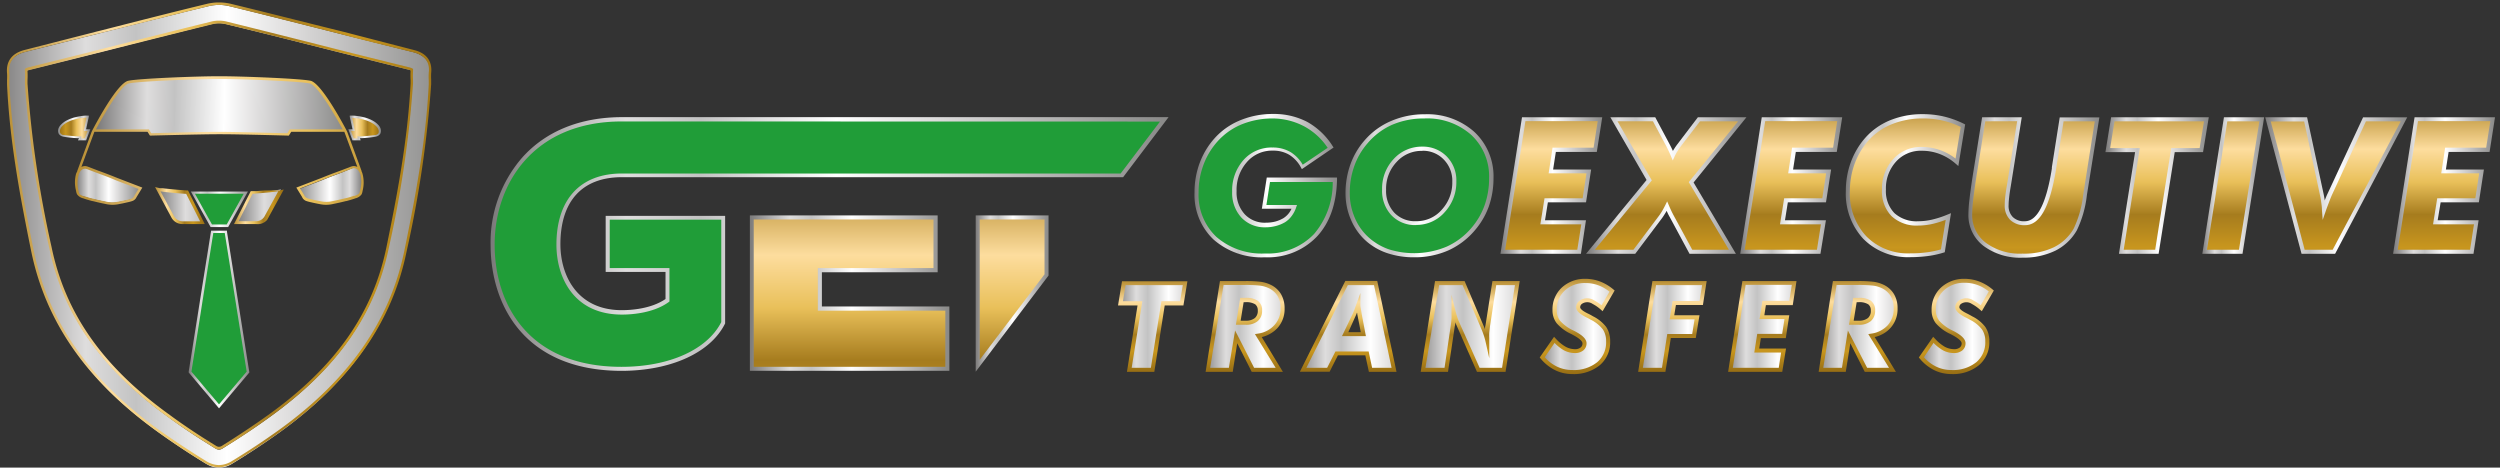 <svg id="Layer_1" data-name="Layer 1" xmlns="http://www.w3.org/2000/svg" xmlns:xlink="http://www.w3.org/1999/xlink" width="401" height="75" viewBox="0 0 401 75"><rect x="0" y="0" width="401" height="75" fill="#333333" stroke="none"/><defs><linearGradient id="linear-gradient" x1="12.17" y1="29.76" x2="22.48" y2="29.76" gradientUnits="userSpaceOnUse"><stop offset="0" stop-color="#7b7a7a"/><stop offset="0.2" stop-color="#dedddd"/><stop offset="0.31" stop-color="#c3c3c3"/><stop offset="0.51" stop-color="#fff"/><stop offset="0.65" stop-color="#dedddd"/><stop offset="1" stop-color="#898988"/></linearGradient><linearGradient id="linear-gradient-2" x1="622.13" y1="29.76" x2="632.45" y2="29.76" gradientTransform="matrix(-1, 0, 0, 1, 680.31, 0)" xlink:href="#linear-gradient"/><linearGradient id="linear-gradient-3" x1="15.58" y1="16.84" x2="55.52" y2="17.32" xlink:href="#linear-gradient"/><linearGradient id="linear-gradient-4" x1="30.26" y1="51.23" x2="40" y2="51.23" xlink:href="#linear-gradient"/><linearGradient id="linear-gradient-5" x1="12.02" y1="22.55" x2="103.72" y2="22.55" gradientUnits="userSpaceOnUse"><stop offset="0" stop-color="#c7a660"/><stop offset="0" stop-color="#b88e32"/><stop offset="0.23" stop-color="#fddd9e"/><stop offset="0.41" stop-color="#e9c05a"/><stop offset="0.59" stop-color="#a67c1e"/><stop offset="0.77" stop-color="#c8961e"/><stop offset="1" stop-color="#966d14"/></linearGradient><linearGradient id="linear-gradient-6" x1="30.12" y1="33.53" x2="40.2" y2="33.53" xlink:href="#linear-gradient"/><linearGradient id="linear-gradient-7" x1="25.3" y1="33.04" x2="47.65" y2="33.04" xlink:href="#linear-gradient"/><linearGradient id="linear-gradient-8" x1="24.87" y1="32.99" x2="32.85" y2="32.99" xlink:href="#linear-gradient-5"/><linearGradient id="linear-gradient-9" x1="-642.85" y1="33.04" x2="-665.19" y2="33.04" gradientTransform="matrix(-1, 0, 0, 1, -604.95, 0)" xlink:href="#linear-gradient"/><linearGradient id="linear-gradient-10" x1="-642.47" y1="32.99" x2="-650.46" y2="32.99" gradientTransform="matrix(-1, 0, 0, 1, -604.95, 0)" xlink:href="#linear-gradient-5"/><linearGradient id="linear-gradient-11" x1="56.1" y1="20.52" x2="60.91" y2="20.52" xlink:href="#linear-gradient-5"/><linearGradient id="linear-gradient-12" x1="55.86" y1="20.53" x2="61.07" y2="20.53" xlink:href="#linear-gradient"/><linearGradient id="linear-gradient-13" x1="155.23" y1="20.52" x2="160.04" y2="20.52" gradientTransform="matrix(-1, 0, 0, 1, 169.48, 0)" xlink:href="#linear-gradient-5"/><linearGradient id="linear-gradient-14" x1="154.98" y1="20.53" x2="160.2" y2="20.53" gradientTransform="matrix(-1, 0, 0, 1, 169.48, 0)" xlink:href="#linear-gradient"/><linearGradient id="linear-gradient-15" x1="-0.84" y1="37.9" x2="72.13" y2="37.9" xlink:href="#linear-gradient"/><linearGradient id="linear-gradient-16" x1="0.56" y1="37.69" x2="73.61" y2="37.69" xlink:href="#linear-gradient-5"/><linearGradient id="linear-gradient-17" x1="0.56" y1="37.69" x2="73.61" y2="37.69" xlink:href="#linear-gradient-5"/><linearGradient id="linear-gradient-18" x1="136.27" y1="30.1" x2="136.27" y2="77.08" xlink:href="#linear-gradient-5"/><linearGradient id="linear-gradient-19" x1="120.25" y1="47.02" x2="152.28" y2="47.02" xlink:href="#linear-gradient"/><linearGradient id="linear-gradient-20" x1="78.69" y1="39.15" x2="187.39" y2="39.15" xlink:href="#linear-gradient"/><linearGradient id="linear-gradient-21" x1="162.35" y1="30.1" x2="162.35" y2="77.08" xlink:href="#linear-gradient-5"/><linearGradient id="linear-gradient-22" x1="156.5" y1="47.09" x2="168.19" y2="47.09" xlink:href="#linear-gradient"/><linearGradient id="linear-gradient-23" x1="178.91" y1="52.36" x2="195.59" y2="52.36" xlink:href="#linear-gradient"/><linearGradient id="linear-gradient-24" x1="184.9" y1="45.08" x2="184.9" y2="59.65" xlink:href="#linear-gradient-5"/><linearGradient id="linear-gradient-25" x1="192.8" y1="52.36" x2="212.04" y2="52.36" xlink:href="#linear-gradient"/><linearGradient id="linear-gradient-26" x1="199.68" y1="45.08" x2="199.68" y2="59.65" xlink:href="#linear-gradient-5"/><linearGradient id="linear-gradient-27" x1="207.88" y1="52.36" x2="231.36" y2="52.36" xlink:href="#linear-gradient"/><linearGradient id="linear-gradient-28" x1="216.25" y1="45.08" x2="216.25" y2="59.65" xlink:href="#linear-gradient-5"/><linearGradient id="linear-gradient-29" x1="227.08" y1="52.36" x2="251.46" y2="52.36" xlink:href="#linear-gradient"/><linearGradient id="linear-gradient-30" x1="235.83" y1="45.08" x2="235.83" y2="59.65" xlink:href="#linear-gradient-5"/><linearGradient id="linear-gradient-31" x1="246.81" y1="52.36" x2="263.98" y2="52.36" xlink:href="#linear-gradient"/><linearGradient id="linear-gradient-32" x1="252.98" y1="44.73" x2="252.98" y2="60" xlink:href="#linear-gradient-5"/><linearGradient id="linear-gradient-33" x1="262.34" y1="52.36" x2="278.82" y2="52.36" xlink:href="#linear-gradient"/><linearGradient id="linear-gradient-34" x1="268.25" y1="45.08" x2="268.25" y2="59.65" xlink:href="#linear-gradient-5"/><linearGradient id="linear-gradient-35" x1="276.77" y1="52.36" x2="293.22" y2="52.36" xlink:href="#linear-gradient"/><linearGradient id="linear-gradient-36" x1="282.67" y1="45.08" x2="282.67" y2="59.65" xlink:href="#linear-gradient-5"/><linearGradient id="linear-gradient-37" x1="291.14" y1="52.36" x2="310.38" y2="52.36" xlink:href="#linear-gradient"/><linearGradient id="linear-gradient-38" x1="298.02" y1="45.08" x2="298.02" y2="59.65" xlink:href="#linear-gradient-5"/><linearGradient id="linear-gradient-39" x1="307.61" y1="52.36" x2="324.77" y2="52.36" xlink:href="#linear-gradient"/><linearGradient id="linear-gradient-40" x1="313.77" y1="44.73" x2="313.77" y2="60" xlink:href="#linear-gradient-5"/><linearGradient id="linear-gradient-41" x1="191.6" y1="29.8" x2="214.46" y2="29.8" xlink:href="#linear-gradient"/><linearGradient id="linear-gradient-42" x1="215.82" y1="29.8" x2="239.53" y2="29.8" xlink:href="#linear-gradient"/><linearGradient id="linear-gradient-43" x1="248.85" y1="17.19" x2="248.85" y2="46.43" xlink:href="#linear-gradient-5"/><linearGradient id="linear-gradient-44" x1="240.67" y1="29.76" x2="257.03" y2="29.76" xlink:href="#linear-gradient"/><linearGradient id="linear-gradient-45" x1="267.28" y1="17.19" x2="267.28" y2="46.43" xlink:href="#linear-gradient-5"/><linearGradient id="linear-gradient-46" x1="254.43" y1="29.76" x2="280.13" y2="29.76" xlink:href="#linear-gradient"/><linearGradient id="linear-gradient-47" x1="287.31" y1="17.19" x2="287.31" y2="46.43" xlink:href="#linear-gradient-5"/><linearGradient id="linear-gradient-48" x1="279.13" y1="29.76" x2="295.49" y2="29.76" xlink:href="#linear-gradient"/><linearGradient id="linear-gradient-49" x1="305.62" y1="17.19" x2="305.62" y2="46.43" xlink:href="#linear-gradient-5"/><linearGradient id="linear-gradient-50" x1="296.07" y1="29.78" x2="315.21" y2="29.78" xlink:href="#linear-gradient"/><linearGradient id="linear-gradient-51" x1="326.22" y1="17.19" x2="326.22" y2="46.43" xlink:href="#linear-gradient-5"/><linearGradient id="linear-gradient-52" x1="315.73" y1="30.07" x2="336.77" y2="30.07" xlink:href="#linear-gradient"/><linearGradient id="linear-gradient-53" x1="346" y1="17.19" x2="346" y2="46.43" xlink:href="#linear-gradient-5"/><linearGradient id="linear-gradient-54" x1="337.71" y1="29.76" x2="354.29" y2="29.76" xlink:href="#linear-gradient"/><linearGradient id="linear-gradient-55" x1="358.21" y1="17.19" x2="358.21" y2="46.43" xlink:href="#linear-gradient-5"/><linearGradient id="linear-gradient-56" x1="353.25" y1="29.76" x2="363.17" y2="29.76" xlink:href="#linear-gradient"/><linearGradient id="linear-gradient-57" x1="374.69" y1="17.19" x2="374.69" y2="46.43" xlink:href="#linear-gradient-5"/><linearGradient id="linear-gradient-58" x1="363.34" y1="29.76" x2="386.16" y2="29.76" xlink:href="#linear-gradient"/><linearGradient id="linear-gradient-59" x1="392.02" y1="17.19" x2="392.02" y2="46.43" xlink:href="#linear-gradient-5"/><linearGradient id="linear-gradient-60" x1="383.85" y1="29.76" x2="400.2" y2="29.76" xlink:href="#linear-gradient"/></defs><path d="M12.34,27.91a5.25,5.25,0,0,0,0,2.67,2,2,0,0,0,.12.44c.13.25.52.38.83.49l.14,0c.44.16.9.28,1.35.4l.07,0c.76.2,1.55.37,2.3.52a4.46,4.46,0,0,0,1.78,0c.5-.1,1-.2,1.69-.36a4.35,4.35,0,0,0,.72-.2c.23-.09.31-.23.44-.47l.1-.16.6-1-3.82-1.47c-1-.43-2.09-.83-3.11-1.21L13.89,27a1,1,0,0,0-.33-.1l-.15,0C12.75,26.92,12.45,27.6,12.34,27.91Z" fill="url(#linear-gradient)"/><path d="M58,27.91a5.25,5.25,0,0,1,0,2.67,2,2,0,0,1-.12.44c-.13.25-.52.38-.83.49l-.14,0c-.44.16-.9.28-1.35.4l-.07,0c-.76.2-1.55.37-2.3.52a4.46,4.46,0,0,1-1.78,0c-.5-.1-1-.2-1.69-.36A4.35,4.35,0,0,1,49,32c-.23-.09-.31-.23-.44-.47l-.1-.16-.6-1,3.82-1.47c1-.43,2.09-.83,3.11-1.21L56.46,27a1,1,0,0,1,.33-.1l.15,0C57.6,26.92,57.91,27.6,58,27.91Z" fill="url(#linear-gradient-2)"/><polygon points="39.83 59.67 36.27 37.16 35.27 37.16 35.08 37.16 34.08 37.16 30.52 59.67 35.08 65.06 35.08 65.06 35.17 65.18 35.17 65.18 35.17 65.18 35.27 65.06 35.27 65.06 39.83 59.67" fill="#209d38"/><path d="M49.71,13.16c-1.71-.36-10.77-.72-14.37-.72H35c-3.6,0-12.66.36-14.37.72S15,21,15,21l2.09,0h6.64l.38.61s7.75-.21,10.65-.22h.75c2.9,0,10.65.22,10.65.22l.38-.61h6.64l2.09,0S51.42,13.51,49.71,13.16Z" fill="url(#linear-gradient-3)"/><path d="M35.13,65.5l-4.87-5.76,0-.1L33.86,37h2.55l0,.18L40,59.74ZM30.7,59.61l4.43,5.25,4.44-5.25L36.05,37.37H34.21Z" fill="url(#linear-gradient-4)"/><path d="M58.15,27.88A1.93,1.93,0,0,0,58,27.5a.17.17,0,0,0,0-.07l-2.3-6.27-.15-.31c-.41-.77-4-7.54-5.75-7.9s-11-.72-14.41-.72H35c-3.41,0-12.6.35-14.41.72s-5.34,7.13-5.75,7.9l-.15.31-2.3,6.27a.17.17,0,0,0,0,.07,1.93,1.93,0,0,0-.19.38,5.37,5.37,0,0,0,0,2.73,1.91,1.91,0,0,0,.15.54,1.64,1.64,0,0,0,1,.66l.13.05c.43.15.88.27,1.31.39l.07,0c.73.19,1.49.35,2.21.5a4.82,4.82,0,0,0,1,.1,5,5,0,0,0,.85-.08c.48-.09,1-.19,1.62-.34a5.65,5.65,0,0,0,.75-.21,1.17,1.17,0,0,0,.62-.62l.09-.14.83-1.37-4.08-1.57c-1-.41-2-.79-3-1.15l-1.56-.6a2.34,2.34,0,0,0-.4-.12,1.23,1.23,0,0,0-.74.13l2.09-5.64,2,0h6.52l.39.61h.11c.08,0,7.79-.21,10.65-.22h.75c2.86,0,10.57.22,10.65.22h.12l.38-.61h6.52l2,0,2.09,5.64a1.23,1.23,0,0,0-.74-.13,2.34,2.34,0,0,0-.4.12l-1.56.6c-1,.36-2,.74-3,1.15l-4.09,1.57.84,1.37.08.14a1.17,1.17,0,0,0,.62.62,6.11,6.11,0,0,0,.75.21c.64.15,1.14.25,1.62.34a5,5,0,0,0,.85.08,4.82,4.82,0,0,0,1-.1c.72-.15,1.48-.31,2.21-.5l.07,0c.43-.12.88-.24,1.31-.39l.13-.05a1.64,1.64,0,0,0,1-.66,1.91,1.91,0,0,0,.15-.54A5.37,5.37,0,0,0,58.15,27.88Zm-44.54-.81h.14a2,2,0,0,1,.32.1l1.57.6c1,.36,2,.74,2.95,1.15l3.63,1.39-.58.94-.09.15a.81.81,0,0,1-.42.45,4.64,4.64,0,0,1-.68.19c-.64.14-1.13.25-1.6.33a4.19,4.19,0,0,1-1.69,0c-.71-.14-1.46-.3-2.19-.49l-.06,0c-.43-.11-.87-.23-1.28-.38l-.13,0c-.3-.1-.67-.23-.79-.46a1.44,1.44,0,0,1-.11-.42,4.93,4.93,0,0,1,0-2.53C12.7,27.72,13,27.07,13.61,27.07Zm39.61-6.31H46.46l-.37.61c-1,0-7.87-.21-10.54-.22H34.8c-2.67,0-9.54.19-10.54.22l-.37-.61H17.13l-1.75,0c1.19-2.22,4-7.12,5.3-7.38,1.63-.34,10.55-.71,14.33-.71h.33c3.78,0,12.7.37,14.33.71,1.26.26,4.11,5.16,5.3,7.38Zm4.53,9.78a1.44,1.44,0,0,1-.11.42c-.12.23-.49.36-.79.46l-.13,0c-.41.15-.85.27-1.28.38l-.06,0c-.73.19-1.48.35-2.19.49a4.19,4.19,0,0,1-1.69,0c-.47-.08-1-.19-1.6-.33a5,5,0,0,1-.68-.19.81.81,0,0,1-.42-.45l-.09-.15-.58-.94,3.63-1.4c1-.4,2-.78,3-1.14l1.57-.6a2,2,0,0,1,.32-.1c.72-.11,1,.61,1.15.93A4.93,4.93,0,0,1,57.75,30.54Z" fill="url(#linear-gradient-5)"/><path d="M35.19,30.87H30.94q1.47,2.65,3,5.31h2.58q1.49-2.66,3-5.31Z" fill="#209d38"/><path d="M35.19,30.72l-4.58,0,3.17,5.7,1.41,0,1.41,0,3.17-5.7ZM36.37,36H34l-2.74-4.93,3.92,0,3.92,0Z" fill="url(#linear-gradient-6)"/><path d="M30,30.88a26.07,26.07,0,0,1-4.72-.51l2.42,4.41a1.79,1.79,0,0,0,1.58.93h3.18Z" fill="url(#linear-gradient-7)"/><path d="M32.85,35.94H29.3a2,2,0,0,1-1.78-1L24.87,30l.49.12.28.07.21,0,.28,0,.37.05.48.05.59.06.73.07.86.07.87.06h.13Zm-7.11-5.25,2.18,4a1.59,1.59,0,0,0,1.38.81h2.8L29.87,31.1C27.49,30.93,26.32,30.79,25.74,30.69Z" fill="url(#linear-gradient-8)"/><path d="M40.36,30.88a25.71,25.71,0,0,0,4.71-.51l-2.42,4.41a1.78,1.78,0,0,1-1.57.93H37.9Z" fill="url(#linear-gradient-9)"/><path d="M41.08,35.94H37.53l2.69-5.28h.12l.77,0,.67-.06.6-.05.52,0,.44,0,.38,0,.32,0,.26,0,.21,0,.17,0,.12,0h.09l.54-.14.09,0-.25.45-2.42,4.41A2,2,0,0,1,41.08,35.94Zm-2.81-.46h2.81a1.56,1.56,0,0,0,1.37-.81l2.19-4c-.58.1-1.75.24-4.13.41Z" fill="url(#linear-gradient-10)"/><path d="M56.64,22.35l-.54-1.41.62-.08-.47-2.17.31,0a7.22,7.22,0,0,1,.8.08,9.93,9.93,0,0,1,1.06.21,6.09,6.09,0,0,1,1.1.42,3,3,0,0,1,.94.68,1.38,1.38,0,0,1,.35.48,1,1,0,0,1,0,.81.8.8,0,0,1-.49.35l-.17.05a20.44,20.44,0,0,1-2.69.24l.13.32Z" fill="url(#linear-gradient-11)"/><path d="M57.84,22.51H56.53l-.67-1.78h.68l-.44-2,0-.19h.47a6.82,6.82,0,0,1,.79.08h.06a10.83,10.83,0,0,1,1.08.22,5.92,5.92,0,0,1,1.13.43,3.59,3.59,0,0,1,1,.71,1.66,1.66,0,0,1,.37.53,1.14,1.14,0,0,1,0,.94,1,1,0,0,1-.58.43l-.18.05a17.44,17.44,0,0,1-2.5.24Zm-1.1-.31h.65l-.12-.32h.22a19.07,19.07,0,0,0,2.66-.23l.15,0a.78.78,0,0,0,.41-.29.85.85,0,0,0-.05-.67,1.23,1.23,0,0,0-.31-.44,3.14,3.14,0,0,0-.9-.64,5.41,5.41,0,0,0-1.08-.41,9.55,9.55,0,0,0-1-.21c-.26,0-.52-.06-.78-.08h-.1L56.91,21h-.62Z" fill="url(#linear-gradient-12)"/><path d="M13.71,22.35l.54-1.41-.62-.08.47-2.17-.31,0a7.22,7.22,0,0,0-.8.08,9.29,9.29,0,0,0-1.05.21,5.91,5.91,0,0,0-1.11.42,3,3,0,0,0-.94.68,1.38,1.38,0,0,0-.35.48,1,1,0,0,0,0,.81.83.83,0,0,0,.49.35l.17.05a20.44,20.44,0,0,0,2.69.24l-.13.32Z" fill="url(#linear-gradient-13)"/><path d="M12.51,22.51h1.31l.67-1.78h-.68l.44-2,0-.19h-.47a6.82,6.82,0,0,0-.79.08H13a10.83,10.83,0,0,0-1.08.22,6.19,6.19,0,0,0-1.13.43,3.59,3.59,0,0,0-1,.71,1.66,1.66,0,0,0-.37.53,1.1,1.1,0,0,0,0,.94,1,1,0,0,0,.57.43l.18.05a17.44,17.44,0,0,0,2.5.24Zm1.1-.31H13l.12-.32h-.22a19.07,19.07,0,0,1-2.66-.23l-.15,0a.78.78,0,0,1-.41-.29.85.85,0,0,1,0-.67A1.23,1.23,0,0,1,10,20.2a3.14,3.14,0,0,1,.9-.64A5.41,5.41,0,0,1,12,19.15a9.55,9.55,0,0,1,1-.21c.26,0,.52-.06.78-.08h.1L13.44,21h.62Z" fill="url(#linear-gradient-14)"/><path d="M66.26,8.36l-12-3C48.54,3.9,42.65,2.41,36.85,1A7.31,7.31,0,0,0,35.13.79,7.4,7.4,0,0,0,33.4,1C27.6,2.41,21.71,3.9,16,5.34l-12,3C1.52,9,1.15,10.63,1.28,11.9A8,8,0,0,1,1.3,13c0,.21,0,.43,0,.64v.07C1.76,23,3.49,32,5.21,40.44c2.33,11.36,9,20.82,20.23,28.91,2.42,1.74,5,3.45,7.7,5.09a3.8,3.8,0,0,0,4,0c2.7-1.64,5.29-3.35,7.71-5.09C56.1,61.26,62.71,51.8,65,40.44A177.77,177.77,0,0,0,69,13.72v-.07c0-.21,0-.43,0-.64a10.12,10.12,0,0,1,0-1.11C69.1,10.63,68.74,9,66.26,8.36Zm-.19,3.25a9.13,9.13,0,0,0,0,1.47c0,.18,0,.35,0,.53-.47,9.1-2.17,18-3.87,26.25C60,50.61,53.92,59.23,43.11,67c-2.35,1.7-4.89,3.36-7.52,5a1.2,1.2,0,0,1-.46.13,1.26,1.26,0,0,1-.47-.13c-2.63-1.6-5.16-3.26-7.52-5C16.34,59.23,10.28,50.61,8.07,39.86A176.19,176.19,0,0,1,4.21,13.61c0-.18,0-.35,0-.53a12.22,12.22,0,0,0,0-1.47c0-.12,0-.19,0-.23a1.89,1.89,0,0,1,.52-.19l12-3C22.42,6.73,28.31,5.25,34.1,3.82a4.17,4.17,0,0,1,1-.11,4,4,0,0,1,1,.11C42,5.25,47.83,6.73,53.52,8.17l12,3a1.75,1.75,0,0,1,.52.19A1.65,1.65,0,0,1,66.07,11.61Z" fill="url(#linear-gradient-15)"/><path d="M66.26,11.05,66.17,11a2.07,2.07,0,0,0-.57-.21c-4-1-8.1-2-12-3C47.9,6.34,42,4.86,36.2,3.42a5.31,5.31,0,0,0-2.15,0c-5.84,1.44-11.7,2.92-17.37,4.35-3.93,1-8,2-12,3a2.07,2.07,0,0,0-.57.21L4,11.05v.1a1.38,1.38,0,0,0,0,.28,11.7,11.7,0,0,1,0,1.44v0c0,.17,0,.34,0,.51A173.45,173.45,0,0,0,7.88,39.69C10.09,50.5,16.17,59.16,27,66.94c2.36,1.7,4.9,3.37,7.54,5a1.38,1.38,0,0,0,.57.16,1.43,1.43,0,0,0,.57-.16c2.64-1.6,5.17-3.27,7.53-5C54.08,59.16,60.16,50.5,62.38,39.69a176,176,0,0,0,3.87-26.28c0-.17,0-.34,0-.51v0a11.7,11.7,0,0,1,0-1.44,1.3,1.3,0,0,0,0-.28Zm-.4.33a12.72,12.72,0,0,0,0,1.5v0c0,.16,0,.33,0,.49-.46,9.08-2.16,17.93-3.86,26.21-2.19,10.7-8.22,19.28-19,27-2.36,1.69-4.88,3.36-7.51,5a1.25,1.25,0,0,1-.36.09,1.09,1.09,0,0,1-.36-.09c-2.63-1.6-5.16-3.27-7.51-5-10.76-7.72-16.79-16.3-19-27A175.65,175.65,0,0,1,4.41,13.4c0-.16,0-.33,0-.49v0a12.72,12.72,0,0,0,0-1.5.22.22,0,0,0,0-.08,2.53,2.53,0,0,1,.37-.11l12-3c5.67-1.43,11.53-2.91,17.37-4.35a4.22,4.22,0,0,1,1-.1,4.34,4.34,0,0,1,1,.1C41.94,5.25,47.8,6.73,53.47,8.16l12,3a2.19,2.19,0,0,1,.37.11A.22.22,0,0,1,65.86,11.38Z" fill="url(#linear-gradient-16)"/><path d="M66.31,8,54.71,5l-.42-.1C48.89,3.57,42.77,2,36.9.58a8.39,8.39,0,0,0-3.55,0C27.48,2,21.37,3.57,16,4.94l-.42.1L4,8c-2.62.65-3,2.41-2.87,3.76a9.58,9.58,0,0,1,0,1.08c0,.22,0,.43,0,.65v.07C1.56,22.86,3.29,31.86,5,40.28c2.34,11.41,9,20.91,20.31,29,2.42,1.74,5,3.45,7.72,5.09a4.52,4.52,0,0,0,2.09.59,4.59,4.59,0,0,0,2.09-.59c2.7-1.64,5.29-3.35,7.72-5.09,11.32-8.13,18-17.63,20.3-29a178.12,178.12,0,0,0,3.93-26.76v-.07c0-.22,0-.43,0-.65a9.58,9.58,0,0,1,0-1.08C69.31,10.37,68.93,8.61,66.31,8Zm2.46,3.72a8.37,8.37,0,0,0,0,1.13c0,.21,0,.43,0,.63v.07c-.47,9.3-2.19,18.28-3.92,26.69C62.53,51.51,55.94,60.92,44.7,69c-2.41,1.73-5,3.44-7.69,5.07a4.08,4.08,0,0,1-1.88.53,4,4,0,0,1-1.88-.53C30.56,72.43,28,70.72,25.55,69,14.32,60.92,7.73,51.51,5.41,40.2,3.69,31.79,2,22.81,1.49,13.51v-.07c0-.2,0-.42,0-.63a8.37,8.37,0,0,0,0-1.13C1.31,9.94,2.17,8.82,4,8.35c3.87-1,7.8-1.95,11.6-2.91l.43-.11C21.46,4,27.58,2.42,33.45,1A6.73,6.73,0,0,1,35.1.79h0A6.73,6.73,0,0,1,36.8,1c5.87,1.44,12,3,17.39,4.35l.42.11c3.8,1,7.73,1.95,11.6,2.91C68.09,8.82,69,9.94,68.77,11.68Z" fill="url(#linear-gradient-17)"/><polygon points="150.05 43.35 150.05 34.88 120.58 34.88 120.58 59.16 151.96 59.16 151.96 49.49 131.5 49.49 131.5 43.35 150.05 43.35" fill="url(#linear-gradient-18)"/><path d="M152.28,59.48h-32V34.55h30.12v9.12H131.83v5.49h20.45Zm-31.38-.65h30.73v-9H131.18V43h18.55V35.2H120.9Z" fill="url(#linear-gradient-19)"/><path d="M150.49,19.15H99.75C85.51,19.15,79,29.33,79,39.23S84.7,59.16,99.69,59.16c7.31,0,13.92-2.6,16.3-7.42V34.9H97.48v8.39h9.58v4.88c-2.17,1.57-5.31,1.95-7.31,1.95-7.64,0-10.18-6-10.18-10.89,0-7.41,4-11.09,10.18-11.09h80.19l6.8-9Z" fill="#209d38"/><path d="M99.69,59.48c-15.48,0-21-10.46-21-20.25a20.72,20.72,0,0,1,5.11-14c3.79-4.21,9.3-6.44,16-6.44h87.64l-7.29,9.63H99.75c-6.36,0-9.86,3.83-9.86,10.77,0,4.87,2.59,10.56,9.86,10.56,1.33,0,4.64-.17,7-1.79V43.62H97.15v-9h19.16V51.82l0,.06C114,56.57,107.61,59.48,99.69,59.48Zm.06-40c-14.1,0-20.41,9.93-20.41,19.76,0,9.48,5.35,19.6,20.35,19.6,7.63,0,13.74-2.74,16-7.17V35.23H97.8V43h9.58v5.36l-.13.1c-2.5,1.81-6.08,2-7.5,2-7.75,0-10.5-6-10.5-11.21,0-7.26,3.82-11.42,10.5-11.42h80l6.31-8.33Z" fill="url(#linear-gradient-20)"/><polygon points="167.86 34.88 156.83 34.88 156.83 58.66 167.86 44.08 167.86 34.88" fill="url(#linear-gradient-21)"/><path d="M156.5,59.62V34.55h11.69v9.64Zm.65-24.42V57.7L167.54,44V35.2Z" fill="url(#linear-gradient-22)"/><path d="M181.14,59.32l1.69-10.68h-3.11l.53-3.23h9.83l-.53,3.23h-3l-1.69,10.68Z" fill="url(#linear-gradient-23)"/><path d="M185.15,59.65h-4.39L182.46,49h-3.13l.64-3.88h10.49L189.82,49h-3ZM181.52,59h3.08l1.69-10.69h3l.43-2.58h-9.18l-.42,2.58h3.11Z" fill="url(#linear-gradient-24)"/><path d="M197.43,59.32h-3.69l2.19-13.91h3.71a21,21,0,0,1,2.49.11,5,5,0,0,1,1.42.41,3.56,3.56,0,0,1,1.59,1.39,4,4,0,0,1,.55,2.15,4.25,4.25,0,0,1-1,2.9,4.67,4.67,0,0,1-2.84,1.46l3.38,5.49H201L198.27,54Zm1.19-7.55h1.17a2.49,2.49,0,0,0,1.69-.51,1.77,1.77,0,0,0,.59-1.45,1.49,1.49,0,0,0-.55-1.3,3,3,0,0,0-1.77-.4h-.55Z" fill="url(#linear-gradient-25)"/><path d="M205.78,59.65h-5l-2.33-4.6-.72,4.6h-4.35l2.3-14.57h4a19.75,19.75,0,0,1,2.54.12,5.36,5.36,0,0,1,1.51.44,3.88,3.88,0,0,1,1.73,1.51,4.44,4.44,0,0,1,.59,2.32,4.52,4.52,0,0,1-1.11,3.11,4.91,4.91,0,0,1-2.56,1.48ZM201.16,59h3.46l-3.33-5.41.47-.08a4.3,4.3,0,0,0,2.65-1.36,3.84,3.84,0,0,0,1-2.68,3.75,3.75,0,0,0-.49-2,3.32,3.32,0,0,0-1.46-1.27,4.75,4.75,0,0,0-1.33-.38,20.31,20.31,0,0,0-2.44-.11h-3.43L194.11,59h3l1-6Zm-1.37-6.91h-1.55l.69-4.31h.82a3.24,3.24,0,0,1,2,.47,1.8,1.8,0,0,1,.69,1.56,2.12,2.12,0,0,1-.71,1.7A2.87,2.87,0,0,1,199.79,52.09Zm-.79-.65h.79a2.25,2.25,0,0,0,1.48-.42,1.5,1.5,0,0,0,.48-1.21,1.21,1.21,0,0,0-.42-1,2.74,2.74,0,0,0-1.58-.34h-.27Z" fill="url(#linear-gradient-26)"/><path d="M209,59.32l7-13.91h4.66l3,13.91h-3.78l-.56-2.62H214.4l-1.33,2.62Zm6.78-5.72h2.94l-.64-3.25c-.06-.32-.11-.61-.14-.87s-.05-.49-.06-.71c-.13.38-.25.72-.37,1s-.19.51-.26.65Z" fill="url(#linear-gradient-27)"/><path d="M224,59.65h-4.43L219,57H214.6l-1.33,2.63H208.5l7.29-14.57h5.12ZM220.09,59h3.12l-2.82-13.27h-4.2L209.54,59h3.33l1.33-2.62h5.33Zm-1-5.08h-3.84L217,50.28c.06-.13.14-.34.25-.62s.23-.62.36-1l.59-1.65,0,1.75c0,.21,0,.44.06.68s.08.53.14.85Zm-2.82-.64h2l-.56-2.87c0-.09,0-.17-.05-.26-.06.17-.12.3-.16.4Z" fill="url(#linear-gradient-28)"/><path d="M228.26,59.32l2.2-13.91h4.25l2.93,6.87.13.29a11.55,11.55,0,0,1,.67,2V54.2c0-.25,0-.53,0-.84s.08-.68.13-1.12l1.08-6.83h3.72l-2.2,13.91h-4.09L234,52.24c-.23-.51-.4-.94-.52-1.27s-.21-.67-.3-1v.39c0,.25,0,.52,0,.8s-.06.66-.12,1.13l-1.05,7Z" fill="url(#linear-gradient-29)"/><path d="M241.49,59.65h-4.58l-3.2-7.28c-.11-.24-.2-.46-.29-.66,0,.19,0,.39-.07.61l-1.09,7.33h-4.38l2.3-14.57h4.74l3,7.07.13.3.15.36c0-.19,0-.39.07-.61l1.12-7.12h4.37ZM237.33,59h3.6L243,45.73H240l-1,6.56c-.05.43-.09.79-.12,1.1a8.1,8.1,0,0,0,0,.81v3.27l-.64-2.85a12.59,12.59,0,0,0-.66-1.92c-.06-.14-.1-.23-.12-.29l-2.86-6.68h-3.76L228.64,59h3.06l1-6.77c.06-.44.1-.82.12-1.1s0-.54,0-.78V47.27l.64,2.61c.08.32.18.65.29,1s.28.74.51,1.25Z" fill="url(#linear-gradient-30)"/><path d="M249.31,54.53A6.48,6.48,0,0,0,251,55.9a3.38,3.38,0,0,0,1.64.43,1.73,1.73,0,0,0,1.13-.34,1.14,1.14,0,0,0,.41-.91c0-.5-.56-1-1.69-1.64l-.26-.13A6.92,6.92,0,0,1,250,51.66a3.08,3.08,0,0,1-.61-1.92,4.42,4.42,0,0,1,1.4-3.37,5,5,0,0,1,3.59-1.32,6.2,6.2,0,0,1,2.22.41,7.14,7.14,0,0,1,2,1.21L257,49.42a7.22,7.22,0,0,0-1.37-1,2.53,2.53,0,0,0-1.14-.32,1.39,1.39,0,0,0-.95.33,1,1,0,0,0-.38.81c0,.39.47.83,1.42,1.32l.78.41a5.82,5.82,0,0,1,2,1.65,3.71,3.71,0,0,1,.57,2.11,4.48,4.48,0,0,1-1.55,3.57,6.25,6.25,0,0,1-4.21,1.34,5.83,5.83,0,0,1-2.62-.6,6.58,6.58,0,0,1-2.19-1.76Z" fill="url(#linear-gradient-31)"/><path d="M252.19,60a6.18,6.18,0,0,1-2.76-.63,7,7,0,0,1-2.3-1.84l-.16-.19,2.3-3.32.27.29a6.52,6.52,0,0,0,1.59,1.31,3.21,3.21,0,0,0,1.48.39,1.42,1.42,0,0,0,.92-.27.78.78,0,0,0,.3-.66c0-.21-.2-.66-1.52-1.35l-.25-.14a6.89,6.89,0,0,1-2.36-1.73,3.38,3.38,0,0,1-.68-2.12,4.76,4.76,0,0,1,1.49-3.61,5.37,5.37,0,0,1,3.82-1.4,6.47,6.47,0,0,1,2.34.43,7.43,7.43,0,0,1,2.11,1.26l.21.18-1.93,3.32-.29-.26a6.52,6.52,0,0,0-1.31-.91,1.5,1.5,0,0,0-1.73,0,.69.69,0,0,0-.27.55c0,.1.09.44,1.25,1a8.52,8.52,0,0,1,.8.43,6.07,6.07,0,0,1,2.14,1.74,4.06,4.06,0,0,1,.62,2.29,4.82,4.82,0,0,1-1.66,3.82A6.62,6.62,0,0,1,252.19,60Zm-4.41-2.7a6.27,6.27,0,0,0,1.93,1.49,5.67,5.67,0,0,0,2.48.56,6,6,0,0,0,4-1.25,4.17,4.17,0,0,0,1.43-3.33,3.37,3.37,0,0,0-.51-1.92,5.52,5.52,0,0,0-1.92-1.55c-.19-.11-.44-.25-.77-.41-1.1-.57-1.61-1.08-1.61-1.62a1.32,1.32,0,0,1,.5-1,2.13,2.13,0,0,1,2.45-.06,7.84,7.84,0,0,1,1.13.75l1.27-2.17a6.34,6.34,0,0,0-1.72-1,5.85,5.85,0,0,0-2.11-.39A4.73,4.73,0,0,0,251,46.6a4.09,4.09,0,0,0-1.29,3.14,2.66,2.66,0,0,0,.54,1.72A6.53,6.53,0,0,0,252.35,53l.26.13c1.26.66,1.87,1.29,1.87,1.93a1.42,1.42,0,0,1-.54,1.16,2.07,2.07,0,0,1-1.33.41,3.73,3.73,0,0,1-1.79-.46A6.51,6.51,0,0,1,249.35,55Z" fill="url(#linear-gradient-32)"/><path d="M263.13,59.32l2.2-13.91h8l-.5,3.19h-4.33l-.37,2.29h4.05l-.48,3h-4l-.86,5.42Z" fill="url(#linear-gradient-33)"/><path d="M267.13,59.65h-4.37l2.29-14.57h8.7l-.6,3.84h-4.33l-.27,1.65h4.05L272,54.22h-4ZM263.51,59h3.07l.85-5.43h4l.38-2.35h-4l.48-2.94h4.32l.41-2.55h-7.39Z" fill="url(#linear-gradient-34)"/><path d="M281.77,56.23h4.3l-.48,3.09h-8l2.2-13.91h8l-.5,3.21H283l-.35,2.27h4l-.47,3h-4Z" fill="url(#linear-gradient-35)"/><path d="M285.87,59.65h-8.68l2.29-14.57h8.68l-.6,3.86h-4.31L283,50.57h4l-.56,3.67h-4l-.26,1.66h4.3ZM277.94,59h7.37l.38-2.45h-4.3l.47-3h4l.37-2.37h-4l.46-2.92H287l.41-2.57H280Z" fill="url(#linear-gradient-36)"/><path d="M295.77,59.32h-3.7l2.19-13.91H298a21,21,0,0,1,2.49.11,5,5,0,0,1,1.42.41,3.59,3.59,0,0,1,1.6,1.39,4.11,4.11,0,0,1,.54,2.15,4.2,4.2,0,0,1-1,2.9,4.67,4.67,0,0,1-2.84,1.46l3.38,5.49h-4.24L296.6,54ZM297,51.77h1.16a2.54,2.54,0,0,0,1.7-.51,1.81,1.81,0,0,0,.59-1.45,1.52,1.52,0,0,0-.55-1.3,3,3,0,0,0-1.77-.4h-.56Z" fill="url(#linear-gradient-37)"/><path d="M304.11,59.65h-5l-2.32-4.6-.73,4.6h-4.35L294,45.08h4a19.75,19.75,0,0,1,2.54.12,5.36,5.36,0,0,1,1.51.44,3.83,3.83,0,0,1,1.73,1.51,4.35,4.35,0,0,1,.59,2.32,4.52,4.52,0,0,1-1.11,3.11,4.83,4.83,0,0,1-2.56,1.48ZM299.49,59H303l-3.33-5.41.48-.08a4.39,4.39,0,0,0,2.65-1.35,3.93,3.93,0,0,0,.95-2.69,3.76,3.76,0,0,0-.5-2,3.32,3.32,0,0,0-1.46-1.27,4.67,4.67,0,0,0-1.32-.38,20.5,20.5,0,0,0-2.45-.11h-3.43L292.45,59h3l.95-6Zm-1.37-6.91h-1.54l.68-4.31h.83a3.26,3.26,0,0,1,2,.47,1.82,1.82,0,0,1,.68,1.56,2.14,2.14,0,0,1-.7,1.7A2.89,2.89,0,0,1,298.12,52.09Zm-.79-.65h.79a2.26,2.26,0,0,0,1.49-.42,1.5,1.5,0,0,0,.47-1.21,1.18,1.18,0,0,0-.42-1,2.73,2.73,0,0,0-1.57-.34h-.28Z" fill="url(#linear-gradient-38)"/><path d="M310.1,54.53a6.5,6.5,0,0,0,1.67,1.37,3.35,3.35,0,0,0,1.64.43,1.7,1.7,0,0,0,1.12-.34,1.12,1.12,0,0,0,.42-.91c0-.5-.56-1-1.69-1.64l-.26-.13a6.7,6.7,0,0,1-2.25-1.65,3,3,0,0,1-.61-1.92,4.41,4.41,0,0,1,1.39-3.37,5,5,0,0,1,3.59-1.32,6.25,6.25,0,0,1,2.23.41,7.28,7.28,0,0,1,2,1.21l-1.6,2.75a6.92,6.92,0,0,0-1.37-1,2.53,2.53,0,0,0-1.14-.32,1.41,1.41,0,0,0-.95.33,1,1,0,0,0-.38.81c0,.39.48.83,1.43,1.32l.78.41a5.86,5.86,0,0,1,2,1.65,3.71,3.71,0,0,1,.57,2.11,4.45,4.45,0,0,1-1.55,3.57A6.22,6.22,0,0,1,313,59.68a5.81,5.81,0,0,1-2.61-.6,6.61,6.61,0,0,1-2.2-1.76Z" fill="url(#linear-gradient-39)"/><path d="M313,60a6.24,6.24,0,0,1-2.76-.63,7.08,7.08,0,0,1-2.3-1.84l-.16-.19,2.3-3.32.28.29a6.68,6.68,0,0,0,1.58,1.31,3.22,3.22,0,0,0,1.49.39,1.42,1.42,0,0,0,.92-.27.81.81,0,0,0,.3-.66c0-.21-.2-.66-1.52-1.35l-.26-.14a7,7,0,0,1-2.36-1.73,3.36,3.36,0,0,1-.68-2.12,4.77,4.77,0,0,1,1.5-3.61,5.36,5.36,0,0,1,3.81-1.4,6.48,6.48,0,0,1,2.35.43,7.43,7.43,0,0,1,2.11,1.26l.21.18-1.93,3.32-.3-.26a6.79,6.79,0,0,0-1.3-.91,1.54,1.54,0,0,0-1.74,0,.68.68,0,0,0-.26.55c0,.1.09.44,1.25,1,.34.17.6.32.79.43a5.89,5.89,0,0,1,2.14,1.74,4,4,0,0,1,.63,2.29,4.8,4.8,0,0,1-1.67,3.82A6.58,6.58,0,0,1,313,60Zm-4.4-2.7a6.27,6.27,0,0,0,1.93,1.49,5.59,5.59,0,0,0,2.47.56,6,6,0,0,0,4-1.25,4.15,4.15,0,0,0,1.44-3.33,3.29,3.29,0,0,0-.52-1.92A5.43,5.43,0,0,0,316,51.3c-.18-.11-.44-.25-.77-.41-1.09-.57-1.6-1.08-1.6-1.62a1.31,1.31,0,0,1,.49-1,2.13,2.13,0,0,1,2.45-.06,7.37,7.37,0,0,1,1.14.75L319,46.75a6.19,6.19,0,0,0-1.72-1,5.81,5.81,0,0,0-2.11-.39,4.76,4.76,0,0,0-3.37,1.22,4.09,4.09,0,0,0-1.29,3.14,2.72,2.72,0,0,0,.54,1.72A6.71,6.71,0,0,0,313.15,53l.26.13c1.25.66,1.86,1.29,1.86,1.93a1.44,1.44,0,0,1-.53,1.16,2.09,2.09,0,0,1-1.33.41,3.7,3.7,0,0,1-1.79-.46A6.54,6.54,0,0,1,310.14,55Z" fill="url(#linear-gradient-40)"/><path d="M203.46,28.82h10.67Q214,34.5,211,37.73A10.52,10.52,0,0,1,202.9,41a11.34,11.34,0,0,1-8-2.74,9.53,9.53,0,0,1-3-7.36,12.93,12.93,0,0,1,.92-4.83,11.84,11.84,0,0,1,2.63-4,11,11,0,0,1,3.85-2.49,13.31,13.31,0,0,1,4.82-.86,10.35,10.35,0,0,1,9.28,5l-4.53,3.09a5.67,5.67,0,0,0-2-2.15,5.31,5.31,0,0,0-2.77-.71,5.7,5.7,0,0,0-4.41,1.93A7,7,0,0,0,198,30.66a5.48,5.48,0,0,0,1.38,3.91A4.75,4.75,0,0,0,203,36a6.3,6.3,0,0,0,1.59-.19,5.49,5.49,0,0,0,1.39-.57,3.71,3.71,0,0,0,1-.88,4.43,4.43,0,0,0,.65-1.24h-4.83Z" fill="#209d38"/><path d="M202.9,41.27a11.69,11.69,0,0,1-8.23-2.83,9.86,9.86,0,0,1-3.07-7.59,13.32,13.32,0,0,1,.94-5,12.33,12.33,0,0,1,2.7-4.12,11.36,11.36,0,0,1,4-2.56,13.59,13.59,0,0,1,4.94-.89,11.54,11.54,0,0,1,5.48,1.26,11.43,11.43,0,0,1,4.07,3.85l.18.27-5.09,3.47-.17-.31a5.35,5.35,0,0,0-1.87-2,5,5,0,0,0-2.6-.66A5.32,5.32,0,0,0,200,26a6.72,6.72,0,0,0-1.65,4.66,5.19,5.19,0,0,0,1.29,3.69,4.39,4.39,0,0,0,3.4,1.37,6.13,6.13,0,0,0,1.51-.18,5.39,5.39,0,0,0,1.3-.54,3.46,3.46,0,0,0,1.31-1.52H202.4l.79-5,11.27,0v.33c-.08,3.85-1.16,6.91-3.2,9.11A10.88,10.88,0,0,1,202.9,41.27ZM204.14,19a13.12,13.12,0,0,0-4.7.84,10.77,10.77,0,0,0-3.75,2.42,11.72,11.72,0,0,0-2.55,3.9,12.64,12.64,0,0,0-.89,4.71A9.27,9.27,0,0,0,195.11,38a11.1,11.1,0,0,0,7.79,2.66,10.26,10.26,0,0,0,7.87-3.12,12.65,12.65,0,0,0,3-8.35l-10.06,0-.58,3.69h4.91l-.15.43a4.66,4.66,0,0,1-.7,1.33,3.87,3.87,0,0,1-1.06,1,5.84,5.84,0,0,1-1.48.61,6.42,6.42,0,0,1-1.67.21,5.09,5.09,0,0,1-3.88-1.58,5.84,5.84,0,0,1-1.46-4.13,7.33,7.33,0,0,1,1.82-5.09,6,6,0,0,1,4.65-2,5.58,5.58,0,0,1,2.94.76,5.79,5.79,0,0,1,1.91,2l4-2.71a10.59,10.59,0,0,0-3.65-3.38A10.94,10.94,0,0,0,204.14,19Z" fill="url(#linear-gradient-41)"/><path d="M226.84,41a13.13,13.13,0,0,1-4.14-.62,9.83,9.83,0,0,1-3.32-1.88A9.23,9.23,0,0,1,217,35.16a10.3,10.3,0,0,1-.85-4.17,13.13,13.13,0,0,1,.73-4.44,11.94,11.94,0,0,1,2.18-3.76,11.37,11.37,0,0,1,4.15-3.06,13,13,0,0,1,5.3-1.07,10.89,10.89,0,0,1,7.75,2.76,9.36,9.36,0,0,1,3,7.17,13,13,0,0,1-.75,4.44,12.1,12.1,0,0,1-2.18,3.76,11.73,11.73,0,0,1-4.15,3.1A12.88,12.88,0,0,1,226.84,41Zm1.31-17.1a5.72,5.72,0,0,0-4.35,1.88A6.51,6.51,0,0,0,222,30.37a5.45,5.45,0,0,0,1.4,3.92,4.91,4.91,0,0,0,3.74,1.46,5.69,5.69,0,0,0,4.34-1.93,6.72,6.72,0,0,0,1.78-4.73,5.11,5.11,0,0,0-1.45-3.76A5,5,0,0,0,228.15,23.85Z" fill="#209d38"/><path d="M226.84,41.27a13.24,13.24,0,0,1-4.24-.64,10,10,0,0,1-3.43-1.93,9.52,9.52,0,0,1-2.46-3.41,10.61,10.61,0,0,1-.89-4.3,13.53,13.53,0,0,1,.76-4.55,11.9,11.9,0,0,1,2.24-3.86,11.71,11.71,0,0,1,4.26-3.15,13.41,13.41,0,0,1,5.43-1.1,11.28,11.28,0,0,1,8,2.85,9.72,9.72,0,0,1,3.05,7.4,13.64,13.64,0,0,1-.76,4.56A12.27,12.27,0,0,1,236.52,37a12.07,12.07,0,0,1-4.26,3.19A13.35,13.35,0,0,1,226.84,41.27ZM228.51,19a12.84,12.84,0,0,0-5.17,1,11,11,0,0,0-4,3,11.37,11.37,0,0,0-2.12,3.65,12.83,12.83,0,0,0-.72,4.34,10,10,0,0,0,.83,4,8.83,8.83,0,0,0,2.3,3.18A9.55,9.55,0,0,0,222.8,40a13.54,13.54,0,0,0,9.2-.42,11.32,11.32,0,0,0,4-3,11.52,11.52,0,0,0,2.13-3.65,12.83,12.83,0,0,0,.72-4.34A9.06,9.06,0,0,0,236,21.65,10.6,10.6,0,0,0,228.51,19Zm-1.33,17.1a5.24,5.24,0,0,1-4-1.57,5.76,5.76,0,0,1-1.49-4.14,6.91,6.91,0,0,1,1.84-4.87,6.06,6.06,0,0,1,4.59-2,5.32,5.32,0,0,1,3.93,1.57,5.45,5.45,0,0,1,1.55,4A7.07,7.07,0,0,1,231.76,34,6,6,0,0,1,227.18,36.08Zm1-11.9A5.39,5.39,0,0,0,224,26a6.23,6.23,0,0,0-1.67,4.42,5.14,5.14,0,0,0,1.31,3.69,4.59,4.59,0,0,0,3.51,1.37,5.34,5.34,0,0,0,4.1-1.83,6.44,6.44,0,0,0,1.7-4.51,4.87,4.87,0,0,0-1.36-3.54A4.64,4.64,0,0,0,228.15,24.18Z" fill="url(#linear-gradient-42)"/><path d="M247.47,35.65H254l-.74,4.73H241.05l3.35-21.24h12.25l-.77,4.9h-6.57l-.54,3.47h6.1l-.71,4.62H248Z" fill="url(#linear-gradient-43)"/><path d="M253.58,40.71H240.67l3.46-21.9H257l-.87,5.56h-6.57l-.44,2.82h6.1l-.82,5.26h-6.12l-.46,2.88h6.57Zm-12.15-.65H253l.64-4.08h-6.57l.67-4.18h6.12l.61-4H248.4l.63-4.11h6.58l.66-4.26H244.68Z" fill="url(#linear-gradient-44)"/><path d="M255.11,40.38l9.42-11.48-5.67-9.76h6.44l2.24,4.18.4.8c.13.28.25.56.37.84a7.34,7.34,0,0,1,.44-.82c.17-.27.37-.55.59-.85l3.16-4.15h6.95l-8.2,10.1,6.62,11.14h-6.65l-3.06-5.67c-.12-.22-.25-.47-.38-.75s-.27-.58-.4-.89c-.19.38-.36.7-.52,1s-.33.51-.48.73l-4.23,5.61Z" fill="url(#linear-gradient-45)"/><path d="M278.44,40.71H271l-3.15-5.85c-.13-.22-.26-.47-.4-.77l-.12-.27c-.08.14-.15.27-.23.39-.17.28-.33.53-.49.75l-4.32,5.75h-7.89l9.71-11.84L258.3,18.81h7.2l2.32,4.35c.14.27.28.54.41.82a2.29,2.29,0,0,1,.1.23l.15-.24a9.78,9.78,0,0,1,.6-.87l3.26-4.29h7.79l-8.48,10.46Zm-7-.65h5.88l-6.44-10.85,7.91-9.75h-6.11l-3.07,4q-.31.43-.57.84a6.43,6.43,0,0,0-.42.77l-.31.67-.28-.68c-.12-.27-.24-.55-.37-.82s-.26-.54-.39-.79l-2.14-4h-5.69l5.51,9.48L255.8,40.06H262l4.13-5.49c.14-.2.3-.43.46-.7s.33-.58.51-.94l.31-.63.28.64c.13.31.26.6.39.88s.26.52.37.73Z" fill="url(#linear-gradient-46)"/><path d="M285.93,35.65h6.57l-.74,4.73H279.51l3.35-21.24h12.25l-.77,4.9h-6.57l-.54,3.47h6.1l-.71,4.62h-6.13Z" fill="url(#linear-gradient-47)"/><path d="M292,40.71H279.13l3.46-21.9h12.9l-.87,5.56h-6.57l-.44,2.82h6.1l-.82,5.26h-6.12l-.46,2.88h6.57Zm-12.15-.65h11.59l.64-4.08h-6.57l.67-4.18h6.12l.61-4h-6.09l.63-4.11h6.58l.66-4.26H283.14Z" fill="url(#linear-gradient-48)"/><path d="M314.85,20.14l-1,5.86a8.86,8.86,0,0,0-2.65-1.6,8.47,8.47,0,0,0-3-.55,5.7,5.7,0,0,0-4.36,1.85,6.63,6.63,0,0,0-1.71,4.7,5.37,5.37,0,0,0,1.44,4,5.55,5.55,0,0,0,4.06,1.41,10.56,10.56,0,0,0,2.33-.27,16.08,16.08,0,0,0,2.52-.83l-.89,5.5a14.19,14.19,0,0,1-2.4.53,20.88,20.88,0,0,1-2.84.18,9.69,9.69,0,0,1-7.27-2.81,10.26,10.26,0,0,1-2.74-7.48,13,13,0,0,1,.7-4.29,12.1,12.1,0,0,1,2.07-3.71,10.49,10.49,0,0,1,4-3,13.28,13.28,0,0,1,5.34-1,13.61,13.61,0,0,1,3.27.38A14.56,14.56,0,0,1,314.85,20.14Z" fill="url(#linear-gradient-49)"/><path d="M306.4,41.25a10.06,10.06,0,0,1-7.51-2.92,10.64,10.64,0,0,1-2.82-7.7,13.34,13.34,0,0,1,.72-4.39,12.41,12.41,0,0,1,2.12-3.81A10.85,10.85,0,0,1,303,19.36a13.72,13.72,0,0,1,5.47-1.05,14.68,14.68,0,0,1,3.34.38A15.12,15.12,0,0,1,315,19.85l.21.11-1.09,6.67-.44-.38a8.48,8.48,0,0,0-2.56-1.55,8,8,0,0,0-2.87-.52,5.33,5.33,0,0,0-4.12,1.74,6.35,6.35,0,0,0-1.63,4.48,5.09,5.09,0,0,0,1.35,3.77,5.28,5.28,0,0,0,3.83,1.32,10,10,0,0,0,2.26-.27,15.66,15.66,0,0,0,2.46-.81l.54-.22-1,6.27-.19.06a15,15,0,0,1-2.45.54A21.69,21.69,0,0,1,306.4,41.25ZM308.49,19a13.06,13.06,0,0,0-5.22,1,10.16,10.16,0,0,0-3.86,2.88,11.86,11.86,0,0,0-2,3.61,13,13,0,0,0-.69,4.18,10,10,0,0,0,2.65,7.25,9.42,9.42,0,0,0,7,2.72,20.38,20.38,0,0,0,2.8-.18,14.39,14.39,0,0,0,2.16-.46l.76-4.74a15.67,15.67,0,0,1-2,.63,10.56,10.56,0,0,1-2.4.29,5.89,5.89,0,0,1-4.29-1.51,5.69,5.69,0,0,1-1.53-4.23,6.94,6.94,0,0,1,1.8-4.92,6,6,0,0,1,4.59-1.95,8.81,8.81,0,0,1,5.41,1.87l.83-5.08a14.08,14.08,0,0,0-2.81-1A13.93,13.93,0,0,0,308.49,19Z" fill="url(#linear-gradient-50)"/><path d="M318.2,19.14h5.71l-1.7,10.66c-.14.82-.23,1.45-.28,1.91s-.07.87-.07,1.21a2.66,2.66,0,0,0,2.92,2.89q3.27,0,4.66-8.73l0-.21,1.21-7.73h5.71l-1.9,12.06h0a17.53,17.53,0,0,1-1.57,5.55,7.83,7.83,0,0,1-3.36,3.16A11.23,11.23,0,0,1,324.44,41a9.54,9.54,0,0,1-6.09-1.82,5.88,5.88,0,0,1-2.29-4.84,20.93,20.93,0,0,1,.17-2.41c.12-1,.29-2.26.52-3.75Z" fill="url(#linear-gradient-51)"/><path d="M324.44,41.33a9.84,9.84,0,0,1-6.29-1.89,6.19,6.19,0,0,1-2.42-5.09,21.93,21.93,0,0,1,.18-2.45c.11-1,.29-2.26.52-3.76l1.5-9.33h6.36l-1.76,11.05c-.14.8-.23,1.44-.27,1.89a10.77,10.77,0,0,0-.08,1.17,2.55,2.55,0,0,0,.68,1.9,2.58,2.58,0,0,0,1.92.67c2,0,3.45-2.85,4.34-8.46l0-.2,1.26-8h6.36l-2,12.45a17.42,17.42,0,0,1-1.61,5.66,8.21,8.21,0,0,1-3.49,3.29A11.76,11.76,0,0,1,324.44,41.33Zm-6-21.87-1.41,8.78c-.23,1.49-.4,2.74-.52,3.73a23,23,0,0,0-.17,2.38,5.51,5.51,0,0,0,2.17,4.58,9.2,9.2,0,0,0,5.89,1.75,11,11,0,0,0,5-1,7.54,7.54,0,0,0,3.22-3,17.19,17.19,0,0,0,1.52-5.41v0L336,19.46H331l-1.2,7.66c-1,6.07-2.59,9-5,9a3.25,3.25,0,0,1-2.38-.86,3.2,3.2,0,0,1-.86-2.36,11.86,11.86,0,0,1,.07-1.24c.05-.46.14-1.11.28-1.93l1.64-10.29Z" fill="url(#linear-gradient-52)"/><path d="M340.26,40.38l2.59-16.31h-4.76l.81-4.93h15l-.82,4.93h-4.54L346,40.38Z" fill="url(#linear-gradient-53)"/><path d="M346.24,40.71h-6.36l2.59-16.31h-4.76l.91-5.59h15.67l-.92,5.59h-4.54Zm-5.6-.65h5.05l2.58-16.31h4.55l.7-4.29H339.17l-.7,4.29h4.76Z" fill="url(#linear-gradient-54)"/><path d="M353.63,40.38,357,19.14h5.79l-3.37,21.24Z" fill="url(#linear-gradient-55)"/><path d="M359.7,40.71h-6.45l3.47-21.9h6.45ZM354,40.06h5.13l3.27-20.6h-5.14Z" fill="url(#linear-gradient-56)"/><path d="M369.42,40.38l-5.66-21.24h6l2.61,12.14a8.73,8.73,0,0,1,.17,1.06c.05.39.1.84.13,1.35.19-.53.37-1,.53-1.44s.31-.77.42-1l5.63-12.09h6.33L374.36,40.38Z" fill="url(#linear-gradient-57)"/><path d="M374.55,40.71h-5.38l-5.83-21.9h6.72l2.67,12.41c.06.3.12.64.17,1l0-.11c.17-.43.31-.78.42-1l5.72-12.29h7.08Zm-4.88-.65h4.49l10.92-20.6H379.5L374,31.36c-.1.24-.24.58-.4,1s-.35.91-.53,1.43l-.51,1.48-.12-1.56c0-.51-.08-1-.13-1.34a8.19,8.19,0,0,0-.17-1l-2.55-11.89h-5.36Z" fill="url(#linear-gradient-58)"/><path d="M390.64,35.65h6.57l-.74,4.73H384.22l3.36-21.24h12.25l-.77,4.9h-6.58l-.54,3.47H398l-.71,4.62H391.2Z" fill="url(#linear-gradient-59)"/><path d="M396.75,40.71h-12.9l3.45-21.9h12.9l-.87,5.56h-6.57l-.44,2.82h6.1l-.81,5.26h-6.13L391,35.33h6.57Zm-12.15-.65h11.6l.63-4.08h-6.57l.67-4.18h6.12l.61-4h-6.09l.63-4.11h6.58l.67-4.26h-11.6Z" fill="url(#linear-gradient-60)"/></svg>